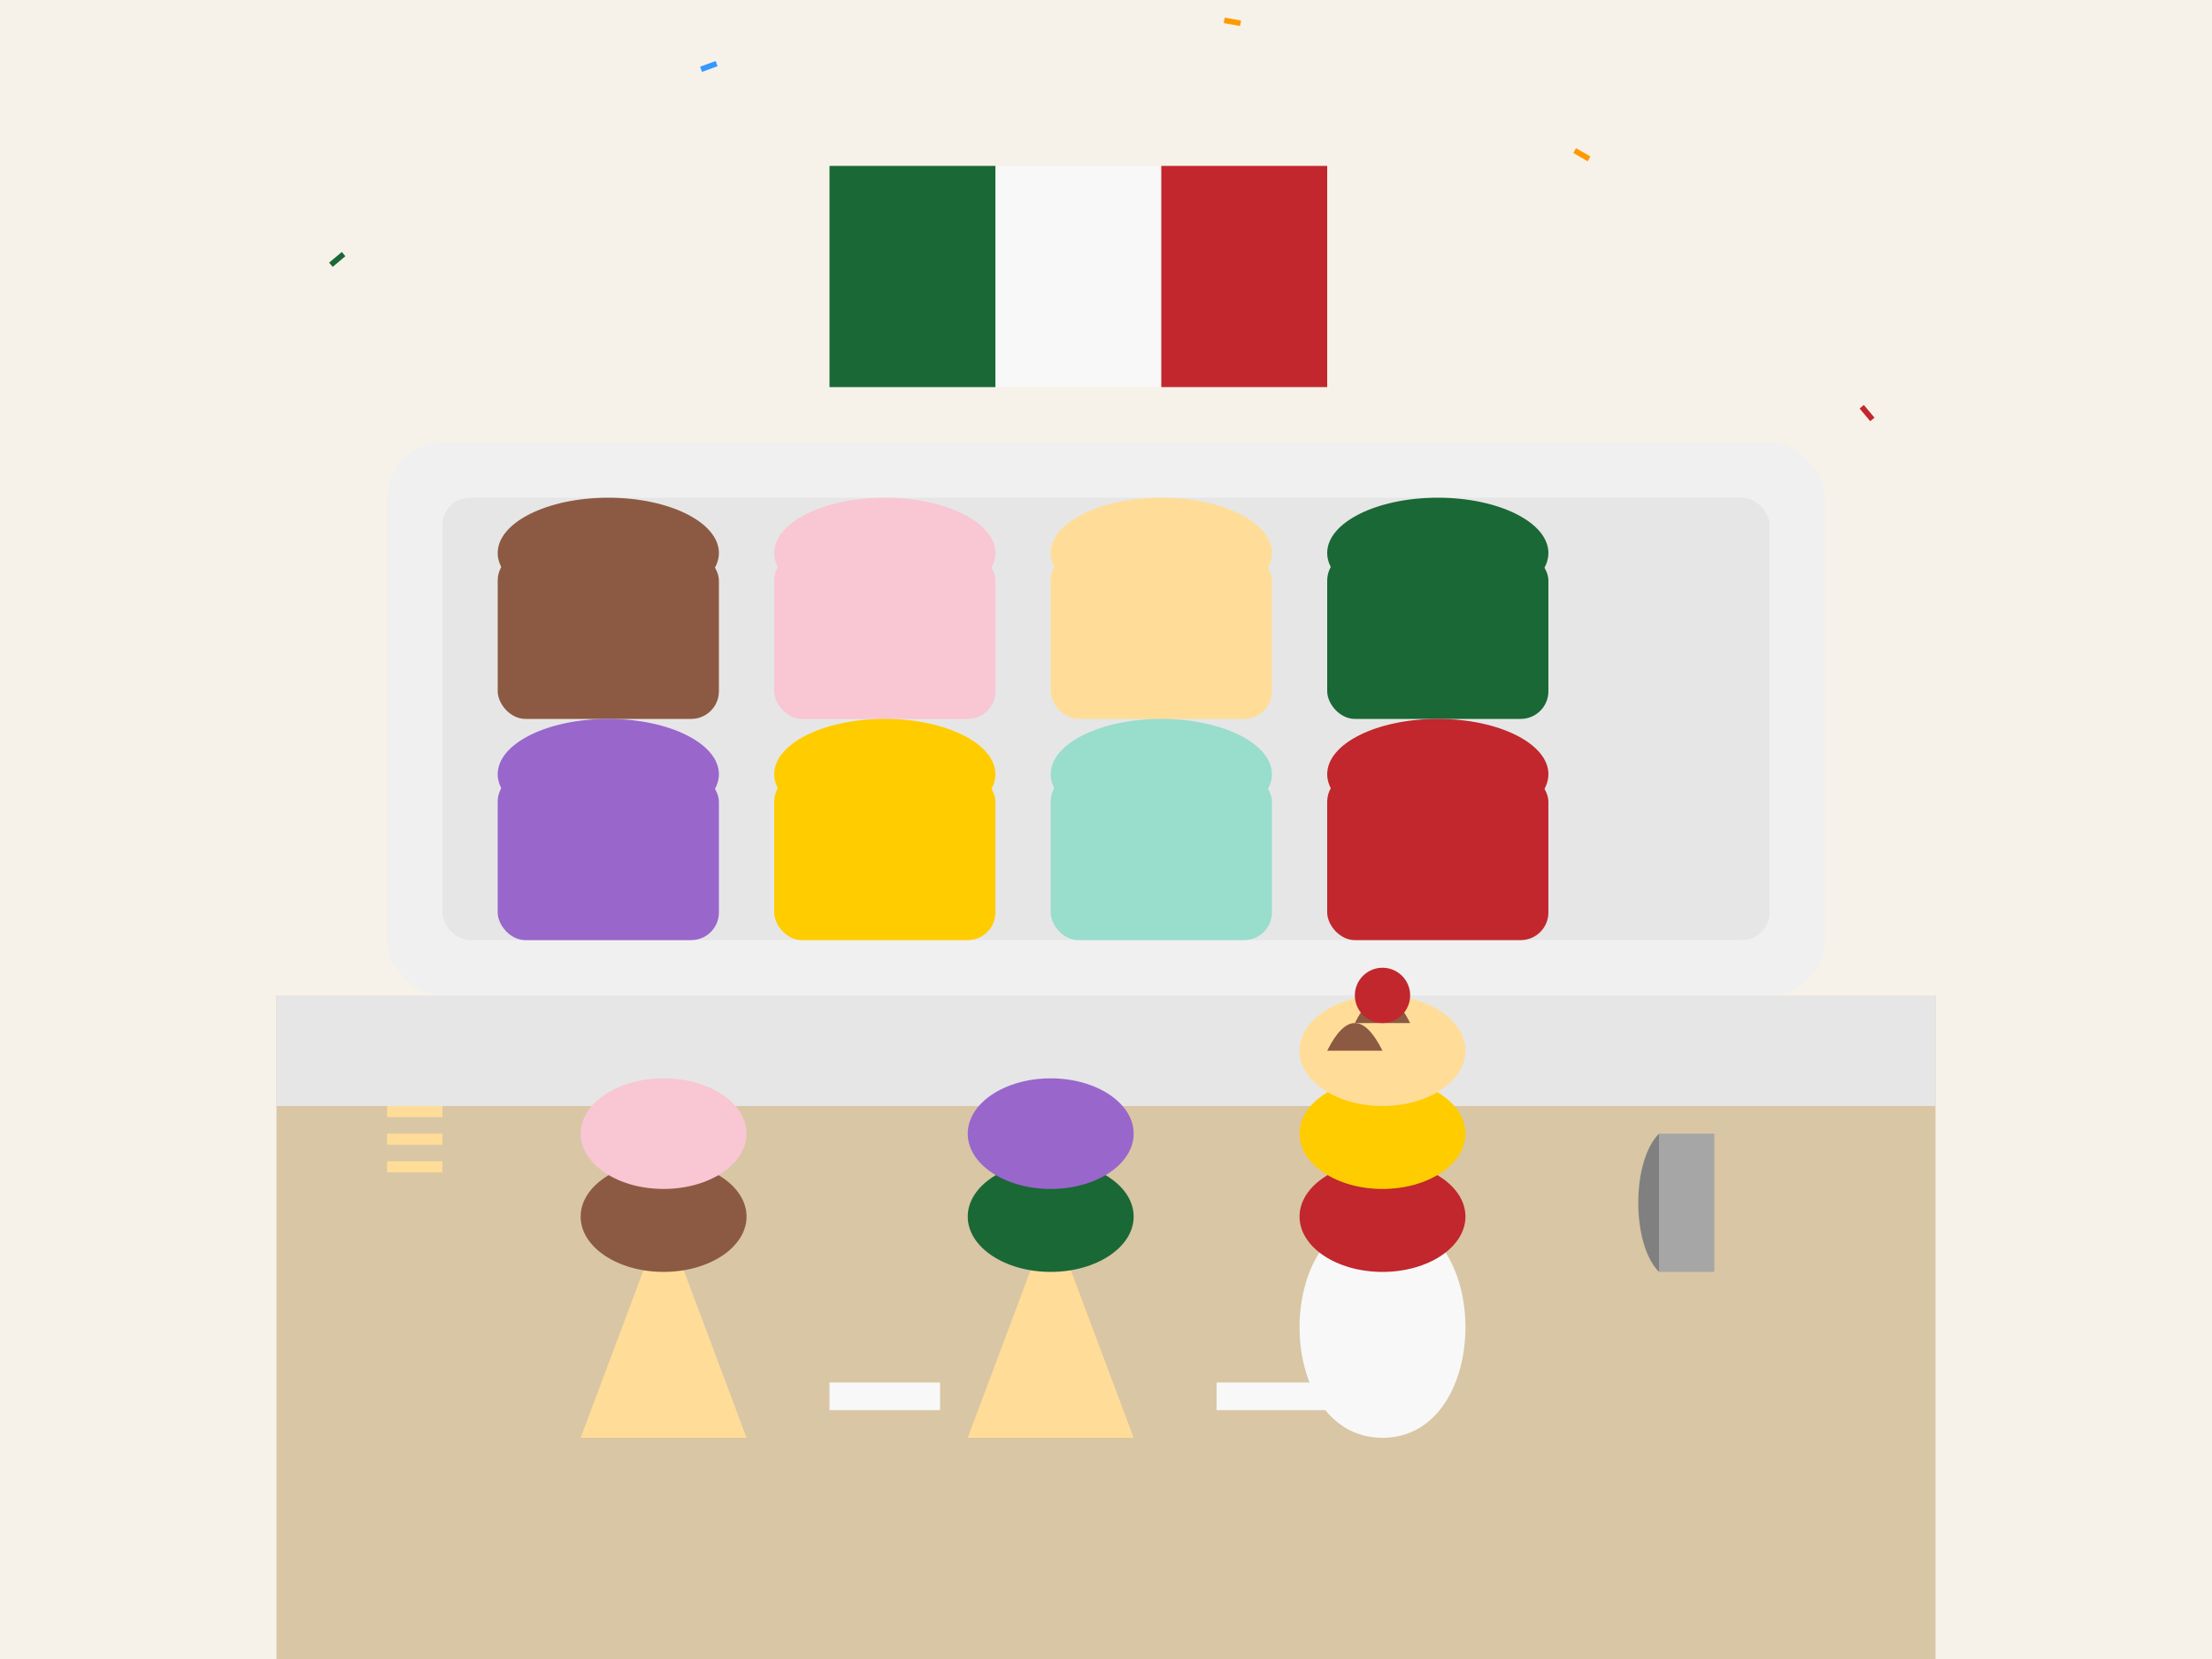 <svg xmlns="http://www.w3.org/2000/svg" width="400" height="300" viewBox="0 0 400 300">
  <defs>
    <style>
      .st0{fill:#f8f8f8;}
      .st1{fill:#ffdd98;}
      .st2{fill:#c1272d;}
      .st3{fill:#1a6835;}
      .st4{fill:#fdbb7e;}
      .st5{fill:#f9c6d4;}
      .st6{fill:#8c5a42;}
    </style>
  </defs>
  
  <!-- Background -->
  <rect fill="#f7f2e9" x="0" y="0" width="400" height="300"/>
  
  <!-- Ice cream parlor counter -->
  <rect fill="#d9c6a5" x="50" y="180" width="300" height="120"/>
  <rect fill="#e6e6e6" x="50" y="180" width="300" height="20"/>
  
  <!-- Main gelato display -->
  <rect fill="#f0f0f0" x="70" y="80" width="260" height="100" rx="10" ry="10"/>
  <rect fill="#e6e6e6" x="80" y="90" width="240" height="80" rx="5" ry="5"/>
  
  <!-- Gelato containers -->
  <!-- Row 1 -->
  <g>
    <!-- Chocolate -->
    <rect class="st6" x="90" y="100" width="40" height="30" rx="5" ry="5"/>
    <ellipse class="st6" cx="110" cy="100" rx="20" ry="10"/>
    
    <!-- Strawberry -->
    <rect class="st5" x="140" y="100" width="40" height="30" rx="5" ry="5"/>
    <ellipse class="st5" cx="160" cy="100" rx="20" ry="10"/>
    
    <!-- Vanilla -->
    <rect class="st1" x="190" y="100" width="40" height="30" rx="5" ry="5"/>
    <ellipse class="st1" cx="210" cy="100" rx="20" ry="10"/>
    
    <!-- Pistachio -->
    <rect class="st3" x="240" y="100" width="40" height="30" rx="5" ry="5"/>
    <ellipse class="st3" cx="260" cy="100" rx="20" ry="10"/>
  </g>
  
  <!-- Row 2 -->
  <g>
    <!-- Blueberry -->
    <rect fill="#9966cc" x="90" y="140" width="40" height="30" rx="5" ry="5"/>
    <ellipse fill="#9966cc" cx="110" cy="140" rx="20" ry="10"/>
    
    <!-- Mango -->
    <rect fill="#ffcc00" x="140" y="140" width="40" height="30" rx="5" ry="5"/>
    <ellipse fill="#ffcc00" cx="160" cy="140" rx="20" ry="10"/>
    
    <!-- Mint -->
    <rect fill="#99ddcc" x="190" y="140" width="40" height="30" rx="5" ry="5"/>
    <ellipse fill="#99ddcc" cx="210" cy="140" rx="20" ry="10"/>
    
    <!-- Cherry -->
    <rect class="st2" x="240" y="140" width="40" height="30" rx="5" ry="5"/>
    <ellipse class="st2" cx="260" cy="140" rx="20" ry="10"/>
  </g>
  
  <!-- Gelato scoops in cones and cups -->
  <!-- Cone 1 -->
  <path class="st1" d="M120,220 L105,260 L135,260 Z"/>
  <ellipse class="st6" cx="120" cy="220" rx="15" ry="10"/>
  <ellipse class="st5" cx="120" cy="205" rx="15" ry="10"/>
  
  <!-- Cone 2 -->
  <path class="st1" d="M190,220 L175,260 L205,260 Z"/>
  <ellipse class="st3" cx="190" cy="220" rx="15" ry="10"/>
  <ellipse fill="#9966cc" cx="190" cy="205" rx="15" ry="10"/>
  
  <!-- Cup -->
  <path class="st0" d="M250,220 C240,220 235,230 235,240 C235,250 240,260 250,260 C260,260 265,250 265,240 C265,230 260,220 250,220 Z"/>
  <ellipse class="st2" cx="250" cy="220" rx="15" ry="10"/>
  <ellipse fill="#ffcc00" cx="250" cy="205" rx="15" ry="10"/>
  <ellipse class="st1" cx="250" cy="190" rx="15" ry="10"/>
  
  <!-- Toppings -->
  <g>
    <!-- Chocolate syrup -->
    <path class="st6" d="M245,185 Q250,175 255,185 Z"/>
    <path class="st6" d="M240,190 Q245,180 250,190 Z"/>
    
    <!-- Cherry -->
    <circle class="st2" cx="250" cy="180" r="5"/>
    <path class="st3" d="M250,175 Q255,170 260,165 Z"/>
    
    <!-- Syrup on pink scoop -->
    <path class="st6" d="M125,195 L115,205 Z"/>
    <path class="st6" d="M120,200 L110,210 Z"/>
    <path class="st6" d="M115,195 L105,205 Z"/>
    
    <!-- Sprinkles -->
    <g>
      <rect fill="#ff9900" x="185" cy="200" width="3" height="1" transform="rotate(30 185 200)"/>
      <rect fill="#3399ff" x="195" cy="200" width="3" height="1" transform="rotate(-20 195 200)"/>
      <rect class="st2" x="180" cy="205" width="3" height="1" transform="rotate(50 180 205)"/>
      <rect class="st3" x="190" cy="203" width="3" height="1" transform="rotate(-40 190 203)"/>
      <rect fill="#ff9900" x="185" cy="210" width="3" height="1" transform="rotate(10 185 210)"/>
    </g>
  </g>
  
  <!-- Napkins -->
  <rect class="st0" x="150" y="250" width="20" height="5"/>
  <rect class="st0" x="220" y="250" width="20" height="5"/>
  
  <!-- Ice cream scoop -->
  <g transform="translate(300, 230)">
    <path fill="#808080" d="M0,0 C-5,-5 -5,-20 0,-25 C5,-20 5,-5 0,0 Z"/>
    <path fill="#a6a6a6" d="M0,-25 H10 V0 H0 Z"/>
  </g>
  
  <!-- Wafer sticks -->
  <rect class="st1" x="70" y="200" width="10" height="2"/>
  <rect class="st1" x="70" y="205" width="10" height="2"/>
  <rect class="st1" x="70" y="210" width="10" height="2"/>
  
  <!-- Italian flag colors at top -->
  <rect class="st3" x="150" y="30" width="30" height="40"/>
  <rect class="st0" x="180" y="30" width="30" height="40"/>
  <rect class="st2" x="210" y="30" width="30" height="40"/>
</svg>